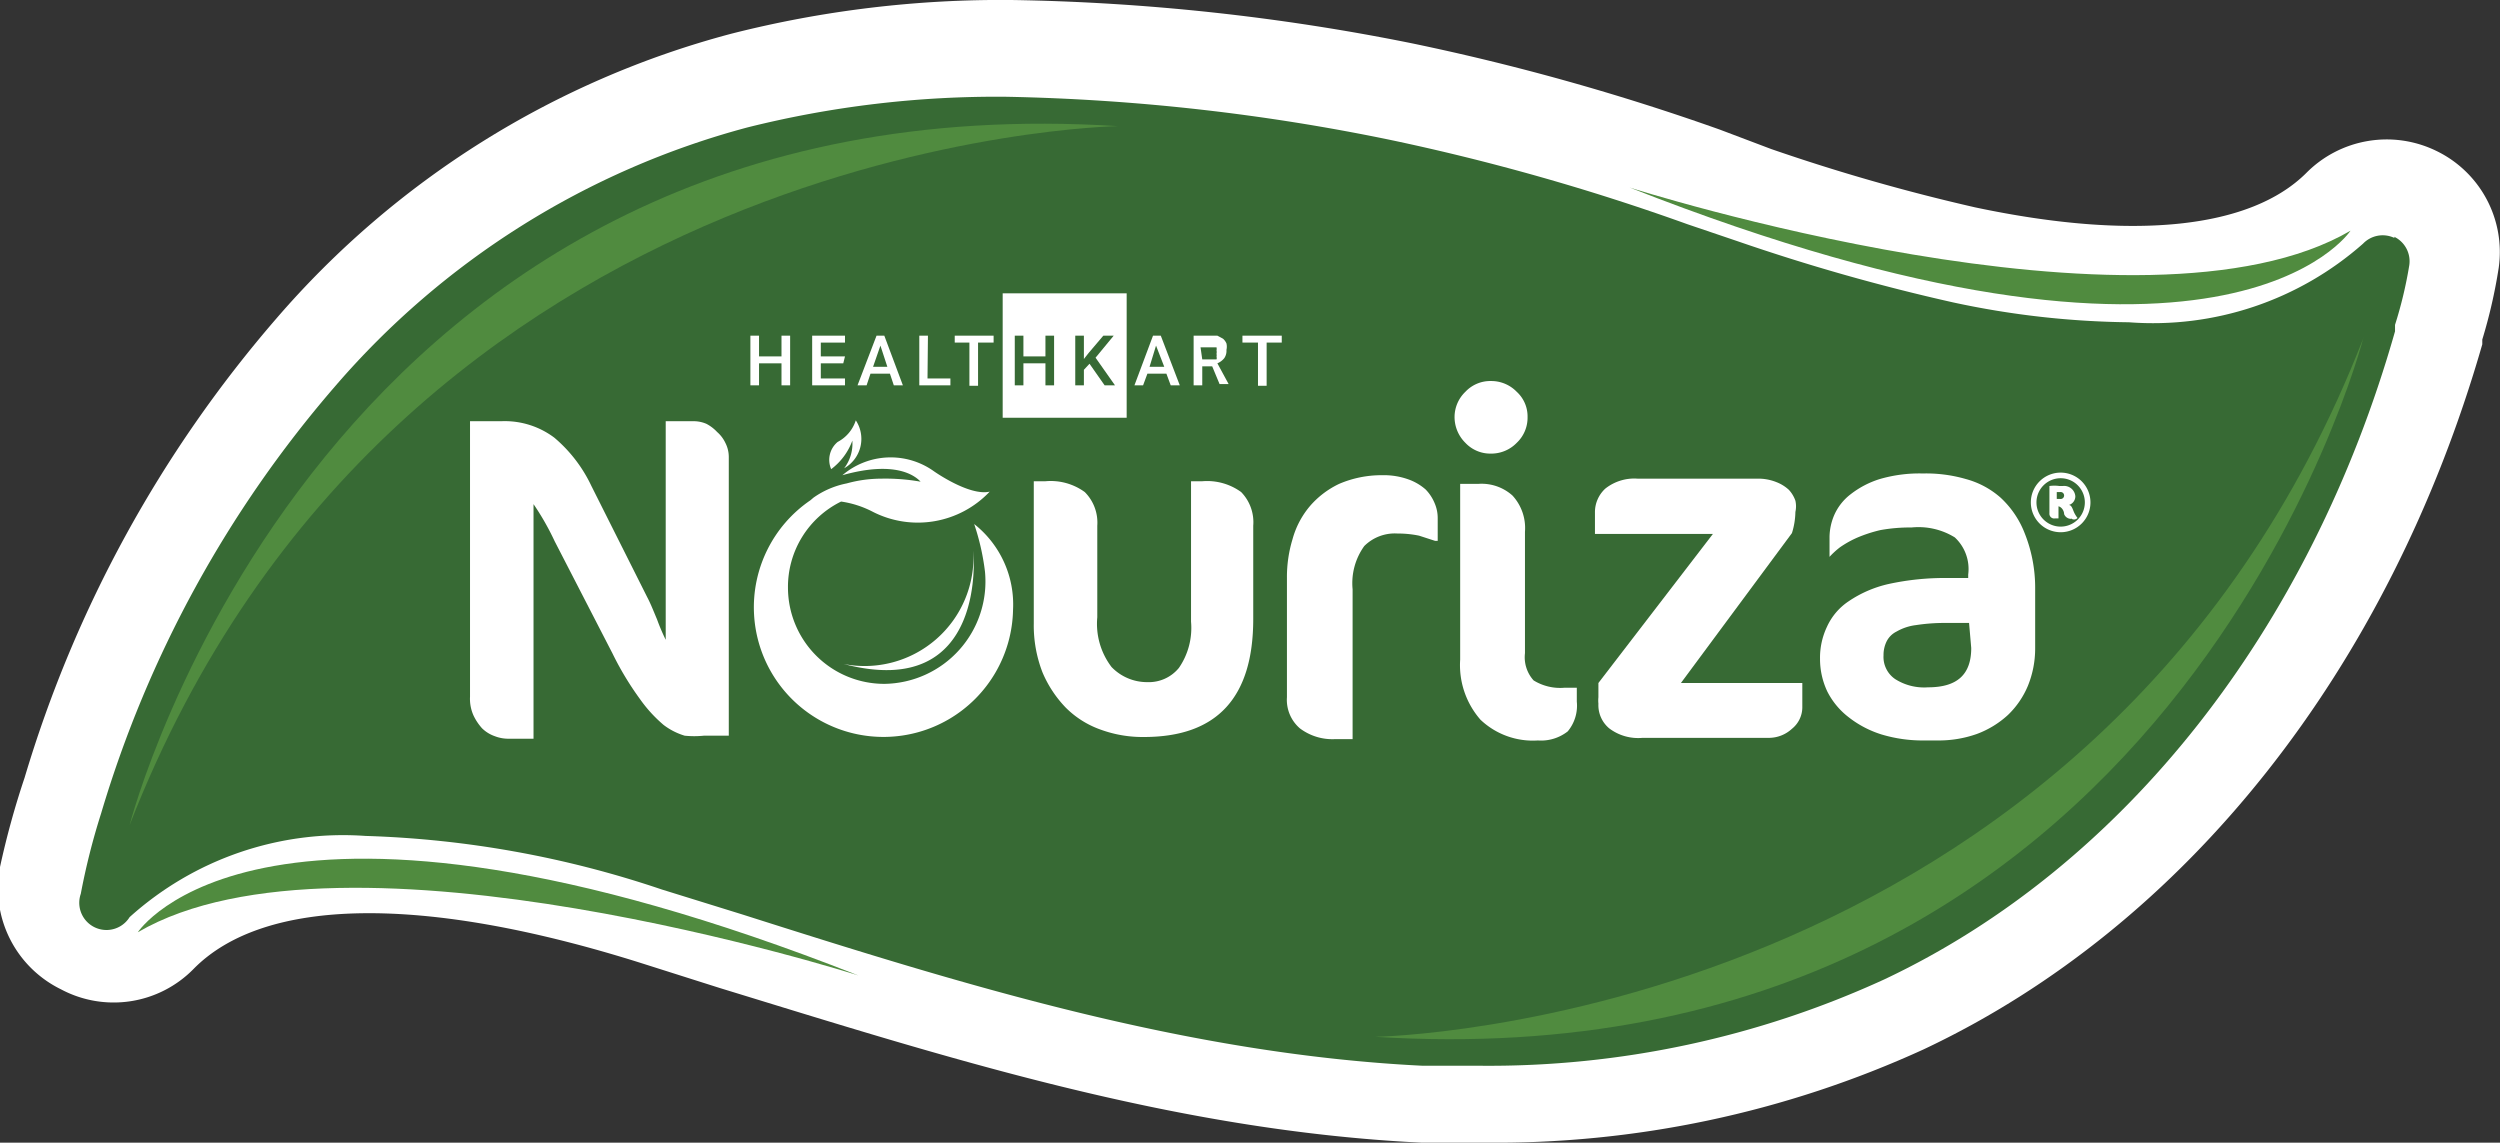 <svg xmlns="http://www.w3.org/2000/svg" viewBox="0 0 57.87 26.45"><rect x="0" y="0" width="57.87" height="26.45" fill="#333333" stroke="none"/><defs><style>.cls-1{fill:#fff;}.cls-2{fill:#376a34;}.cls-3{fill:#508b3f;}</style></defs><title>Log-with-white-border</title><g id="Layer_2" data-name="Layer 2"><g id="Layer_1-2" data-name="Layer 1"><path class="cls-1" d="M34.33,26.45c-.47,0-.95,0-1.43,0-5.76-.28-11.08-2-16.24-3.58l-1.86-.59c-5-1.57-8.68-1.52-10.32.15a2.59,2.59,0,0,1-3.07.47A2.6,2.6,0,0,1,0,20.07,19.45,19.45,0,0,1,.57,18,28.82,28.82,0,0,1,6.4,7.37,21,21,0,0,1,16.93.78,25.35,25.35,0,0,1,23.41,0a50.8,50.8,0,0,1,9.26,1,54.22,54.22,0,0,1,7.14,2L41,3.45A45.24,45.24,0,0,0,45.72,4.8c3.68.78,6.38.49,7.67-.8a2.62,2.62,0,0,1,3-.51h0A2.6,2.6,0,0,1,57.84,6.2a12,12,0,0,1-.38,1.66l0,.11C55.3,15.49,50.6,21.43,44.53,24.29A23.84,23.84,0,0,1,34.33,26.45ZM8.53,17.13A25.6,25.6,0,0,1,16,18.45l1.88.59c4.91,1.55,10,3.15,15.23,3.41a20.39,20.39,0,0,0,9.75-1.75c4.56-2.15,8.21-6.47,10.19-12a16.29,16.29,0,0,1-8.13,0,48,48,0,0,1-5.2-1.48l-1.16-.39a50.67,50.67,0,0,0-6.6-1.89,47.72,47.72,0,0,0-8.53-1,21.61,21.61,0,0,0-5.48.65A17,17,0,0,0,9.37,10a23.91,23.91,0,0,0-4.5,7.65A11.55,11.55,0,0,1,8.53,17.13ZM1.66,19.59Z"/><path class="cls-2" d="M55.43,5.51a.63.63,0,0,0-.73.13,7.35,7.35,0,0,1-5.42,1.82A20.27,20.27,0,0,1,45.21,7a46.52,46.52,0,0,1-5-1.42l-1.15-.39a52.07,52.07,0,0,0-6.87-1.95,48.4,48.4,0,0,0-8.89-1,23.76,23.76,0,0,0-6,.71,19.08,19.08,0,0,0-9.55,6,26.76,26.76,0,0,0-5.41,9.88,15.83,15.83,0,0,0-.47,1.86A.63.63,0,0,0,3,21.23a7.38,7.38,0,0,1,5.46-1.88,23.62,23.62,0,0,1,6.86,1.24l1.87.58c5,1.59,10.24,3.23,15.74,3.5.45,0,.89,0,1.33,0a21.94,21.94,0,0,0,9.36-2c5.55-2.62,9.86-8.1,11.82-15,0,0,0-.1,0-.15a9.71,9.71,0,0,0,.33-1.38.63.63,0,0,0-.35-.66"/><path class="cls-3" d="M3,19.1S7.44,1.75,25.88,2.92c0,0-16.68.25-22.88,16.18"/><path class="cls-3" d="M54.71,7.81S50.27,25.16,31.83,24c0,0,16.68-.25,22.88-16.18"/><path class="cls-3" d="M3.19,21.58s2.88-4.43,16.68,1c0,0-11.89-3.8-16.68-1"/><path class="cls-3" d="M54.41,5.34s-2.89,4.43-16.69-1c0,0,11.9,3.8,16.69,1"/><path class="cls-1" d="M16.6,10a.92.92,0,0,0-.25-.19.75.75,0,0,0-.29-.06h-.65v5.06a4.73,4.73,0,0,1-.2-.47c-.08-.19-.15-.37-.23-.52l-1.29-2.57a3.31,3.31,0,0,0-.86-1.12,1.91,1.91,0,0,0-1.22-.38h-.73v6.38a.94.94,0,0,0,.08.43,1.21,1.21,0,0,0,.2.3.79.79,0,0,0,.29.18.87.87,0,0,0,.32.06h.58V11.67a6,6,0,0,1,.49.86l1.34,2.6a7,7,0,0,0,.64,1.06,3.2,3.2,0,0,0,.54.59,1.52,1.52,0,0,0,.49.25,2.2,2.2,0,0,0,.44,0h.58V10.57a.72.72,0,0,0-.08-.32A.77.77,0,0,0,16.6,10Z"/><path class="cls-1" d="M27.83,11.14h-.26v3.25a1.63,1.63,0,0,1-.28,1.07.9.9,0,0,1-.73.33,1.14,1.14,0,0,1-.83-.35,1.65,1.65,0,0,1-.33-1.15V12.17a1,1,0,0,0-.29-.78,1.34,1.34,0,0,0-.91-.25h-.27v3.29a3,3,0,0,0,.2,1.13,2.66,2.66,0,0,0,.54.82,2.15,2.15,0,0,0,.81.51,2.82,2.82,0,0,0,1,.17c1.69,0,2.53-.91,2.53-2.73V12.17a1,1,0,0,0-.28-.78A1.34,1.34,0,0,0,27.83,11.14Z"/><path class="cls-1" d="M33,11.33a1.22,1.22,0,0,0-.39-.23A1.68,1.68,0,0,0,32,11a2.49,2.49,0,0,0-1,.2,2.05,2.05,0,0,0-.69.53,2,2,0,0,0-.39.75,3,3,0,0,0-.13.89v2.77a.87.87,0,0,0,.3.72,1.25,1.25,0,0,0,.8.25h.42V13.64a1.47,1.47,0,0,1,.27-1,1,1,0,0,1,.77-.29,2.41,2.41,0,0,1,.5.05l.37.12h.06V12a.87.87,0,0,0-.07-.35A1,1,0,0,0,33,11.33Z"/><path class="cls-1" d="M34.51,10.5a.82.82,0,0,0,.6-.25.8.8,0,0,0,.25-.6.77.77,0,0,0-.25-.58.82.82,0,0,0-.6-.25.79.79,0,0,0-.59.25.81.81,0,0,0-.25.58.84.84,0,0,0,.25.6A.79.79,0,0,0,34.51,10.5Z"/><path class="cls-1" d="M35.5,15.75a.8.8,0,0,1-.2-.63V12.31a1.11,1.11,0,0,0-.29-.84,1.07,1.07,0,0,0-.78-.27H33.8v4.07a1.92,1.92,0,0,0,.47,1.39,1.76,1.76,0,0,0,1.33.48,1,1,0,0,0,.69-.21.93.93,0,0,0,.21-.69v-.32h-.29A1.17,1.17,0,0,1,35.5,15.75Z"/><path class="cls-1" d="M46.87,12.35a2.21,2.21,0,0,0-.56-.83,2,2,0,0,0-.8-.43,3.32,3.32,0,0,0-1-.13,3.28,3.28,0,0,0-1,.13,2.11,2.11,0,0,0-.67.35,1.23,1.23,0,0,0-.38.48,1.33,1.33,0,0,0-.11.5v.47h0a1.88,1.88,0,0,1,.24-.22,2.36,2.36,0,0,1,.39-.22,3.23,3.23,0,0,1,.55-.18,3.88,3.88,0,0,1,.72-.06,1.6,1.6,0,0,1,1,.23,1,1,0,0,1,.31.86v.08H45.1a6.08,6.08,0,0,0-1.39.14,2.71,2.71,0,0,0-.92.4,1.41,1.41,0,0,0-.5.59,1.67,1.67,0,0,0-.16.74,1.76,1.76,0,0,0,.17.76,1.74,1.74,0,0,0,.49.59,2.38,2.38,0,0,0,.76.4,3.29,3.29,0,0,0,1,.14h.3a2.63,2.63,0,0,0,.91-.15,2.18,2.18,0,0,0,.72-.44,2,2,0,0,0,.46-.67,2.29,2.29,0,0,0,.17-.87V13.63A3.39,3.39,0,0,0,46.87,12.35ZM45.63,15c0,.61-.32.91-1,.91a1.25,1.25,0,0,1-.76-.19.62.62,0,0,1-.27-.55.71.71,0,0,1,.07-.32.51.51,0,0,1,.23-.23,1.19,1.19,0,0,1,.45-.15,4.39,4.39,0,0,1,.7-.05h.53Z"/><path class="cls-1" d="M38.91,15.81l2.57-3.47h0a1.73,1.73,0,0,0,.08-.49.6.6,0,0,0,0-.26.73.73,0,0,0-.15-.25.9.9,0,0,0-.29-.18,1.12,1.12,0,0,0-.44-.08H37.91a1.08,1.08,0,0,0-.75.23.74.74,0,0,0-.24.56v.49h2.73L37,15.81c0,.13,0,.24,0,.33a.76.76,0,0,0,0,.15.7.7,0,0,0,.25.57,1.11,1.11,0,0,0,.77.22h2.93a.79.79,0,0,0,.53-.21.64.64,0,0,0,.24-.49v-.57Z"/><rect class="cls-1" x="23.21" y="6.79" width="2.87" height="2.88"/><path class="cls-1" d="M18.29,8.92h-.2V8.41h-.52v.51h-.2V7.77h.2v.48h.52V7.77h.2Z"/><path class="cls-1" d="M19.52,8.41H19v.35h.56v.16h-.76V7.77h.76v.16H19v.32h.56Z"/><path class="cls-1" d="M20.6,8.65h-.45l-.09.27h-.21l.44-1.15h.18l.43,1.15h-.21Zm-.39-.16h.33L20.38,8Z"/><path class="cls-1" d="M21.47,8.76H22v.16h-.72V7.77h.2Z"/><path class="cls-1" d="M23,7.93h-.36v1h-.2v-1H22.1V7.77H23Z"/><path class="cls-2" d="M24.4,8.92h-.2V8.41h-.51v.51h-.2V7.77h.2v.48h.51V7.77h.2Z"/><path class="cls-2" d="M25.22,8.42l-.13.14v.36h-.2V7.77h.2v.54l.11-.14.34-.4h.24l-.42.51.45.64h-.24Z"/><path class="cls-1" d="M27,8.65h-.44l-.1.27h-.2l.43-1.15h.18l.44,1.15h-.21Zm-.39-.16h.34L26.76,8Z"/><path class="cls-1" d="M28.06,8.48h-.23v.44h-.2V7.77H28l.18,0,.13.07a.31.31,0,0,1,.08.11.34.34,0,0,1,0,.15.3.3,0,0,1-.05.19.4.4,0,0,1-.16.12l.26.48h-.21Zm-.23-.16H28l.09,0,.07,0a.09.09,0,0,0,0-.06.17.17,0,0,0,0-.07.19.19,0,0,0,0-.08.16.16,0,0,0,0-.07l-.06,0h-.31Z"/><path class="cls-1" d="M29.67,7.93h-.35v1h-.2v-1h-.36V7.77h.91Z"/><path class="cls-1" d="M19.73,10.2a.94.94,0,0,1-.19.64.78.78,0,0,0,.27-1.11.86.86,0,0,1-.42.5.54.54,0,0,0-.15.63A1.44,1.44,0,0,0,19.73,10.2Z"/><path class="cls-1" d="M22.55,12.13a5.47,5.47,0,0,1,.25,1.1,2.37,2.37,0,0,1-2.33,2.6,2.23,2.23,0,0,1-2.23-2.22,2.2,2.2,0,0,1,1.23-2,2.3,2.3,0,0,1,.72.23,2.29,2.29,0,0,0,2.72-.46c-.47.11-1.29-.47-1.29-.47A1.72,1.72,0,0,0,19.5,11c1.21-.34,1.67,0,1.81.15a4.67,4.67,0,0,0-.91-.07,3,3,0,0,0-.8.11h0a2,2,0,0,0-.77.33l-.07.06a3,3,0,1,0,4.69,2.53A2.37,2.37,0,0,0,22.55,12.13Z"/><path class="cls-1" d="M22.53,12.75s.36,3.5-3,2.62A2.52,2.52,0,0,0,22.53,12.75Z"/><path class="cls-1" d="M47.7,12.32a.69.69,0,1,1,.69-.69A.69.69,0,0,1,47.7,12.32Zm0-1.25a.56.56,0,1,0,.56.56A.56.56,0,0,0,47.7,11.07Zm.24.94a.17.17,0,0,1-.16-.11c0-.07-.05-.16-.13-.18h0V12h-.08a.11.11,0,0,1-.13-.12v-.63a.85.85,0,0,1,.23,0h.08a.26.26,0,0,1,.29.24.21.21,0,0,1-.15.2c.07,0,.09.11.13.19a.72.72,0,0,0,.07.11h0A.11.11,0,0,1,47.94,12Zm-.25-.62h-.08v.16h.08a.08.08,0,0,0,.09-.08A.08.08,0,0,0,47.69,11.39Z"/></g></g></svg>